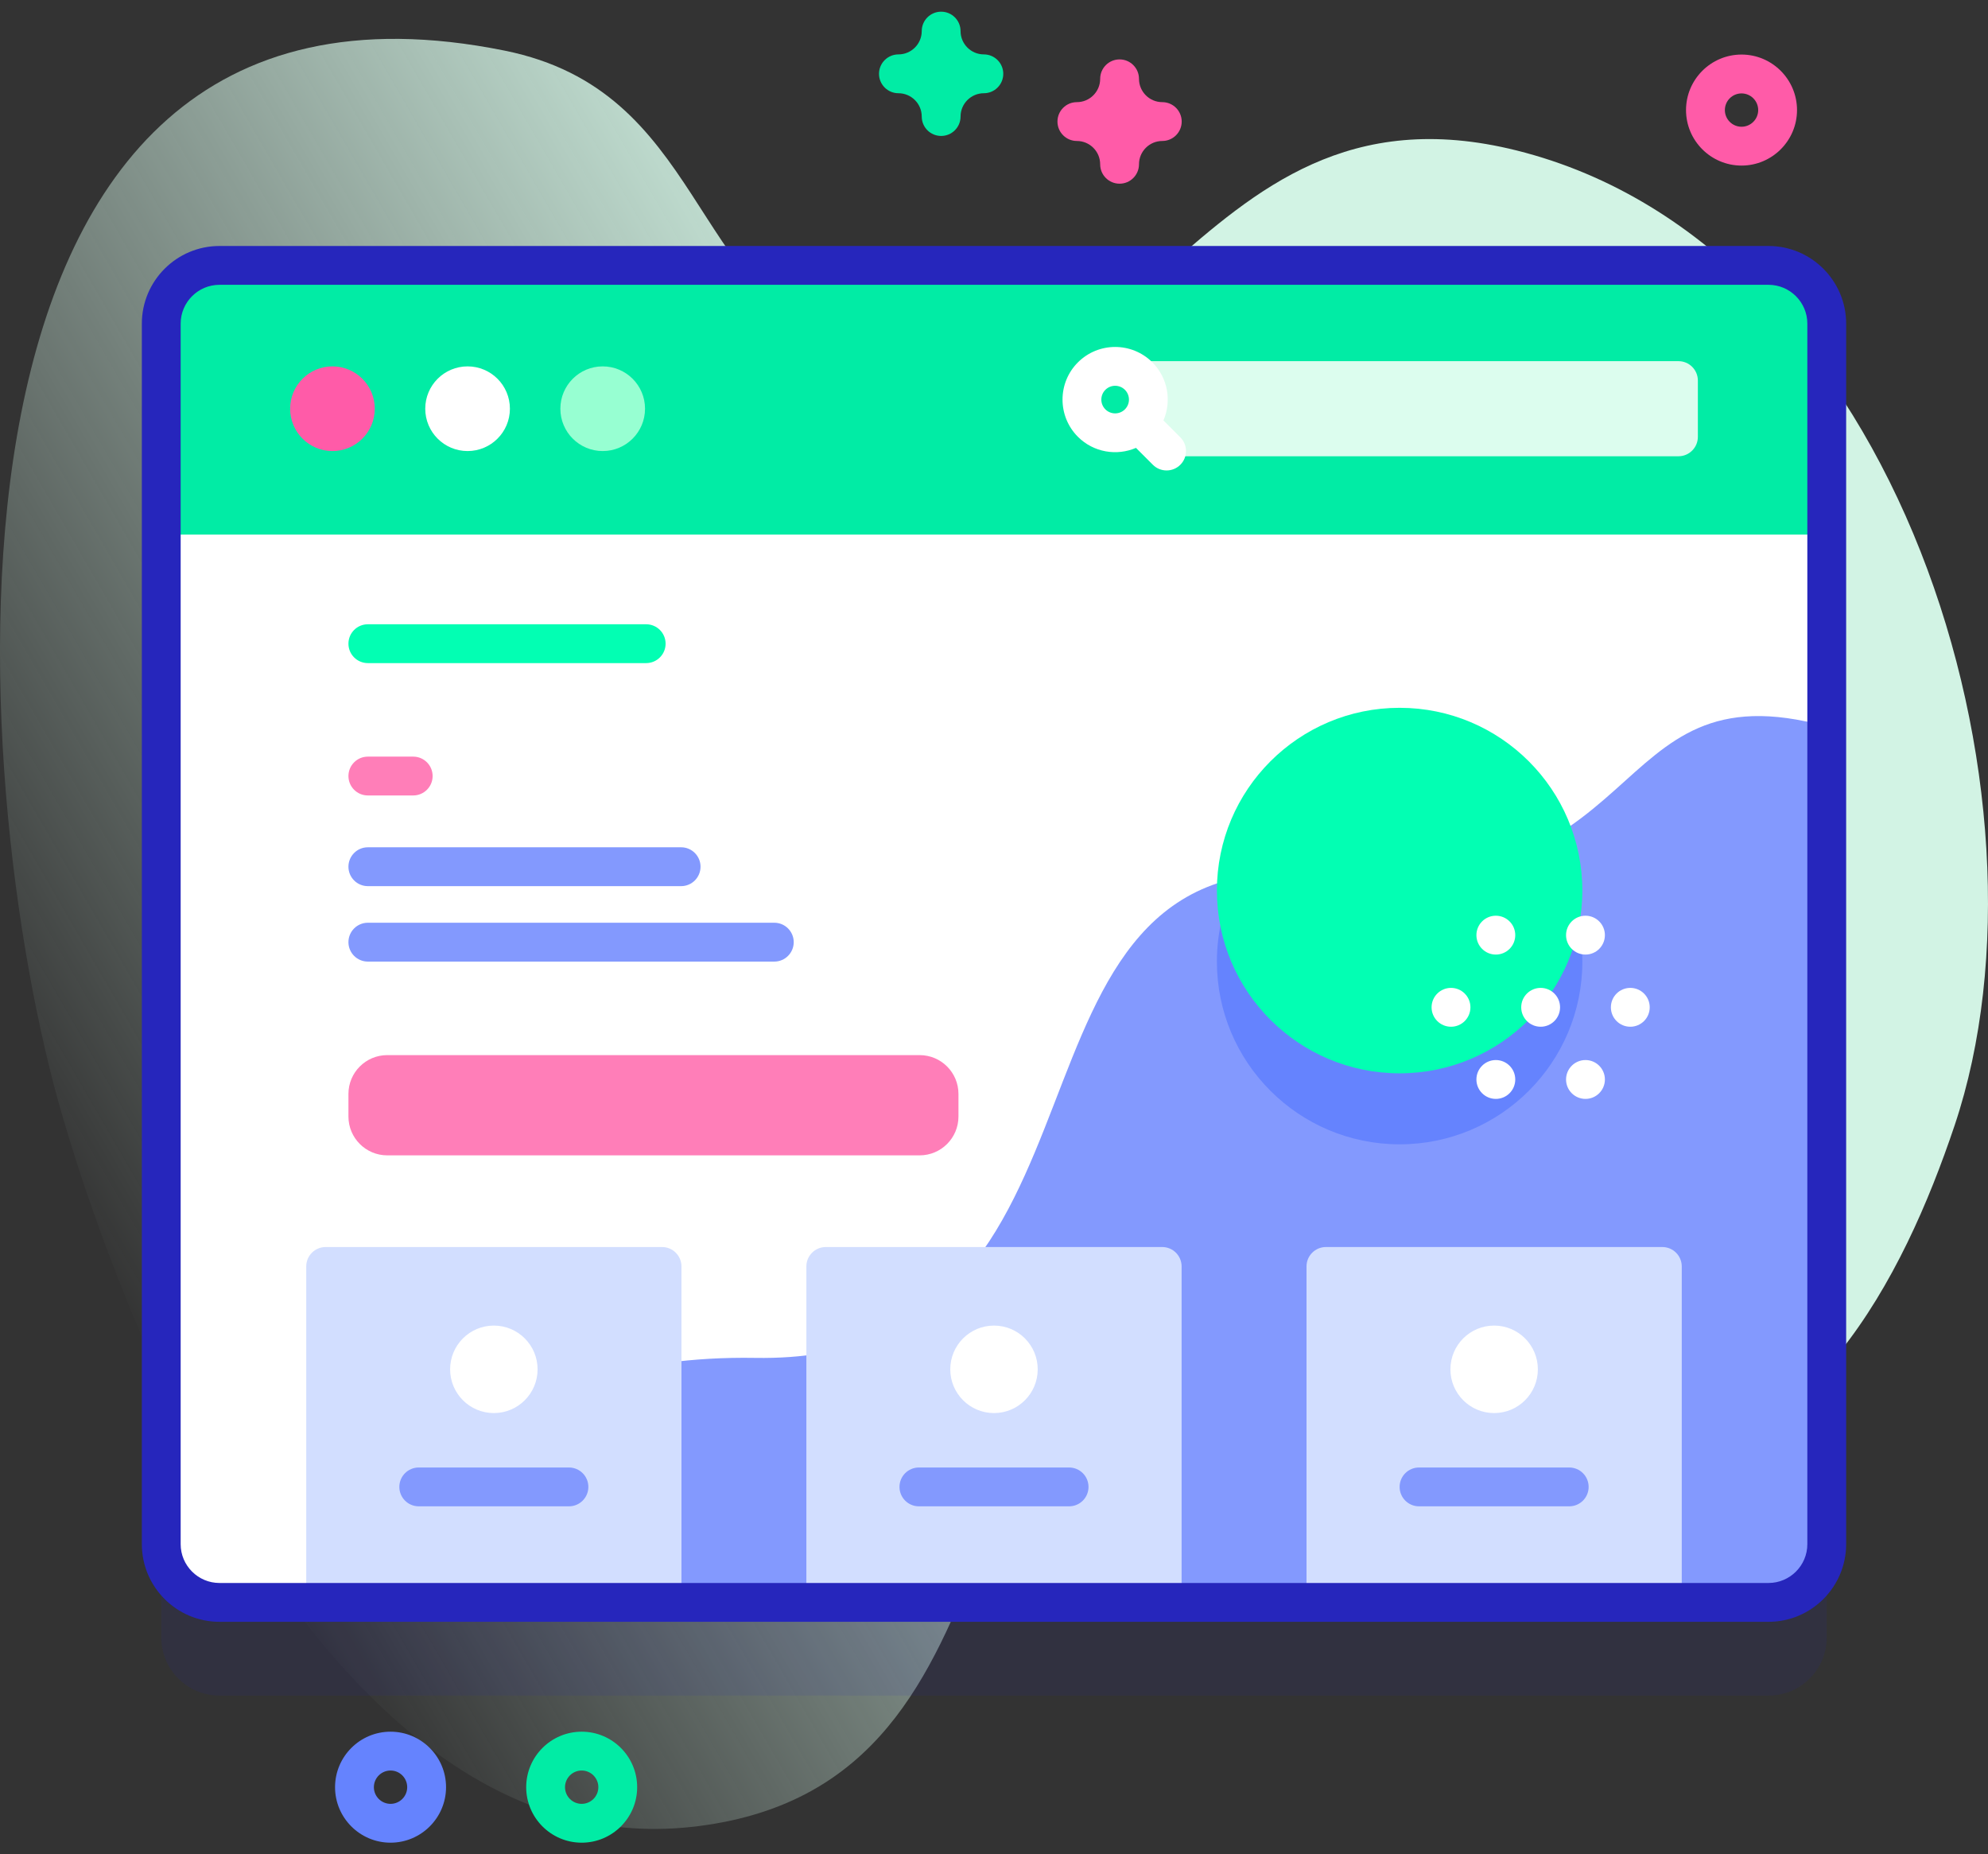 <svg width="89" height="83" viewBox="0 0 89 83" fill="none" xmlns="http://www.w3.org/2000/svg">
<rect x="0" y="0" width="89" height="83" fill="#333333" stroke="none"/>
<path d="M2.794 49.95C6.049 61.075 15.433 83.77 31.288 81.733C47.191 79.69 40.981 59.184 55.539 56.373C61.947 55.136 66.291 66.227 72.714 65.882C80.986 65.438 85.197 57.249 87.508 50.365C92.41 35.769 85.07 11.019 67.89 6.733C52.899 2.992 51.145 21.309 38.11 15.989C30.783 12.998 31.515 4.068 22.592 2.266C-4.404 -3.185 -1.538 35.146 2.794 49.95Z" fill="url(#paint0_linear_2_998)"/>
<path opacity="0.1" d="M79.173 75.894H9.826C8.386 75.894 7.219 74.727 7.219 73.287V18.658C7.219 17.218 8.386 16.051 9.826 16.051H79.173C80.613 16.051 81.781 17.218 81.781 18.658V73.287C81.781 74.727 80.613 75.894 79.173 75.894Z" fill="#2626BC"/>
<path d="M81.781 14.487V69.114C81.781 70.555 80.612 71.722 79.173 71.722H9.826C8.387 71.722 7.219 70.555 7.219 69.114V14.487C7.219 13.046 8.387 11.88 9.826 11.88H79.173C80.612 11.88 81.781 13.046 81.781 14.487Z" fill="white"/>
<path d="M81.781 32.518V69.114C81.781 70.555 80.612 71.722 79.173 71.722H13.756C16.581 67.067 22.547 60.588 33.802 60.778C51.324 61.071 43.493 37.481 59.155 39.145C74.273 40.752 71.513 29.68 81.781 32.518Z" fill="#8399FE"/>
<path d="M70.84 43.04C70.84 47.558 67.177 51.219 62.66 51.219C58.142 51.219 54.479 47.558 54.479 43.04C54.479 41.69 54.808 40.414 55.388 39.291C56.471 39.053 57.714 38.992 59.155 39.145C63.812 39.64 66.772 38.933 68.94 37.797C70.125 39.218 70.84 41.046 70.84 43.04Z" fill="#6583FE"/>
<path d="M30.508 71.722H13.71V56.685C13.71 56.205 14.099 55.816 14.579 55.816H29.639C30.119 55.816 30.508 56.205 30.508 56.685V71.722Z" fill="#D2DEFF"/>
<path d="M52.899 71.722H36.1V56.685C36.1 56.205 36.49 55.816 36.97 55.816H52.03C52.51 55.816 52.899 56.205 52.899 56.685V71.722Z" fill="#D2DEFF"/>
<path d="M75.29 71.722H58.491V56.685C58.491 56.205 58.88 55.816 59.36 55.816H74.42C74.9 55.816 75.29 56.205 75.29 56.685V71.722Z" fill="#D2DEFF"/>
<path d="M81.781 23.928V14.487C81.781 13.047 80.613 11.879 79.173 11.879H9.826C8.386 11.879 7.219 13.047 7.219 14.487V23.928H81.781Z" fill="#01ECA5"/>
<path d="M79.173 72.591H9.826C7.909 72.591 6.35 71.032 6.35 69.115V14.487C6.35 12.57 7.909 11.01 9.826 11.01H79.173C81.09 11.01 82.65 12.57 82.65 14.487V69.115C82.65 71.032 81.09 72.591 79.173 72.591ZM9.826 12.748C8.868 12.748 8.088 13.528 8.088 14.487V69.115C8.088 70.073 8.868 70.853 9.826 70.853H79.173C80.132 70.853 80.912 70.073 80.912 69.115V14.487C80.912 13.528 80.132 12.748 79.173 12.748H9.826Z" fill="#2626BC"/>
<path d="M14.883 20.189C15.93 20.189 16.778 19.34 16.778 18.294C16.778 17.247 15.93 16.399 14.883 16.399C13.837 16.399 12.989 17.247 12.989 18.294C12.989 19.34 13.837 20.189 14.883 20.189Z" fill="#FF5BA8"/>
<path d="M20.933 20.189C21.979 20.189 22.828 19.34 22.828 18.294C22.828 17.247 21.979 16.399 20.933 16.399C19.886 16.399 19.038 17.247 19.038 18.294C19.038 19.34 19.886 20.189 20.933 20.189Z" fill="white"/>
<path d="M26.982 20.189C28.029 20.189 28.877 19.34 28.877 18.294C28.877 17.247 28.029 16.399 26.982 16.399C25.935 16.399 25.087 17.247 25.087 18.294C25.087 19.34 25.935 20.189 26.982 20.189Z" fill="#97FFD2"/>
<path d="M75.142 20.422H51.474V16.165H75.142C75.622 16.165 76.011 16.554 76.011 17.034V19.553C76.011 20.033 75.622 20.422 75.142 20.422Z" fill="#DCFDEE"/>
<path d="M51.59 16.219C50.671 15.3 49.176 15.3 48.257 16.219C47.338 17.137 47.338 18.633 48.257 19.551C48.959 20.253 49.996 20.417 50.856 20.047L51.612 20.803C51.952 21.142 52.502 21.142 52.841 20.803C53.181 20.464 53.181 19.913 52.841 19.574L52.086 18.818C52.456 17.957 52.292 16.92 51.59 16.219ZM49.486 17.448C49.727 17.207 50.12 17.207 50.361 17.448C50.602 17.689 50.602 18.081 50.361 18.322C50.12 18.563 49.727 18.563 49.486 18.322C49.245 18.081 49.245 17.689 49.486 17.448Z" fill="white"/>
<path d="M22.109 63.248C23.19 63.248 24.067 62.371 24.067 61.29C24.067 60.209 23.19 59.332 22.109 59.332C21.028 59.332 20.151 60.209 20.151 61.29C20.151 62.371 21.028 63.248 22.109 63.248Z" fill="white"/>
<path d="M25.471 65.684H18.747C18.267 65.684 17.878 66.073 17.878 66.553C17.878 67.033 18.267 67.422 18.747 67.422H25.471C25.951 67.422 26.34 67.033 26.34 66.553C26.34 66.073 25.951 65.684 25.471 65.684Z" fill="#8399FE"/>
<path d="M44.5 63.248C45.581 63.248 46.457 62.371 46.457 61.29C46.457 60.209 45.581 59.332 44.5 59.332C43.419 59.332 42.542 60.209 42.542 61.29C42.542 62.371 43.419 63.248 44.5 63.248Z" fill="white"/>
<path d="M47.861 65.684H41.138C40.658 65.684 40.269 66.073 40.269 66.553C40.269 67.033 40.658 67.422 41.138 67.422H47.862C48.342 67.422 48.731 67.033 48.731 66.553C48.731 66.073 48.342 65.684 47.861 65.684Z" fill="#8399FE"/>
<path d="M66.89 63.248C67.972 63.248 68.848 62.371 68.848 61.29C68.848 60.209 67.972 59.332 66.89 59.332C65.809 59.332 64.933 60.209 64.933 61.29C64.933 62.371 65.809 63.248 66.89 63.248Z" fill="white"/>
<path d="M70.252 65.684H63.528C63.048 65.684 62.659 66.073 62.659 66.553C62.659 67.033 63.048 67.422 63.528 67.422H70.252C70.732 67.422 71.121 67.033 71.121 66.553C71.121 66.073 70.732 65.684 70.252 65.684Z" fill="#8399FE"/>
<path d="M41.171 51.713H17.337C16.377 51.713 15.599 50.934 15.599 49.974V48.964C15.599 48.004 16.377 47.226 17.337 47.226H41.171C42.131 47.226 42.909 48.004 42.909 48.964V49.974C42.91 50.934 42.131 51.713 41.171 51.713Z" fill="#FF7EB8"/>
<path d="M34.665 41.301H16.468C15.988 41.301 15.599 41.691 15.599 42.17C15.599 42.65 15.988 43.04 16.468 43.04H34.665C35.145 43.04 35.534 42.65 35.534 42.17C35.534 41.691 35.145 41.301 34.665 41.301Z" fill="#8399FE"/>
<path d="M30.493 37.924H16.468C15.988 37.924 15.599 38.313 15.599 38.794C15.599 39.273 15.988 39.663 16.468 39.663H30.493C30.973 39.663 31.362 39.273 31.362 38.794C31.362 38.313 30.973 37.924 30.493 37.924Z" fill="#8399FE"/>
<path d="M18.499 33.866H16.468C15.988 33.866 15.599 34.255 15.599 34.735C15.599 35.215 15.988 35.604 16.468 35.604H18.499C18.979 35.604 19.368 35.215 19.368 34.735C19.368 34.255 18.979 33.866 18.499 33.866Z" fill="#FF7EB8"/>
<path d="M28.928 27.942H16.468C15.988 27.942 15.599 28.331 15.599 28.811C15.599 29.291 15.988 29.68 16.468 29.68H28.928C29.408 29.68 29.798 29.291 29.798 28.811C29.798 28.331 29.408 27.942 28.928 27.942Z" fill="#02FFB3"/>
<path d="M62.659 48.041C67.177 48.041 70.839 44.379 70.839 39.861C70.839 35.343 67.177 31.681 62.659 31.681C58.142 31.681 54.479 35.343 54.479 39.861C54.479 44.379 58.142 48.041 62.659 48.041Z" fill="#02FFB3"/>
<path d="M64.96 45.956C65.44 45.956 65.829 45.567 65.829 45.086C65.829 44.606 65.44 44.217 64.96 44.217C64.479 44.217 64.09 44.606 64.09 45.086C64.09 45.567 64.479 45.956 64.96 45.956Z" fill="white"/>
<path d="M68.973 45.956C69.453 45.956 69.842 45.567 69.842 45.086C69.842 44.606 69.453 44.217 68.973 44.217C68.493 44.217 68.103 44.606 68.103 45.086C68.103 45.567 68.493 45.956 68.973 45.956Z" fill="white"/>
<path d="M72.986 45.956C73.466 45.956 73.856 45.567 73.856 45.086C73.856 44.606 73.466 44.217 72.986 44.217C72.506 44.217 72.117 44.606 72.117 45.086C72.117 45.567 72.506 45.956 72.986 45.956Z" fill="white"/>
<path d="M66.966 42.726C67.447 42.726 67.836 42.336 67.836 41.856C67.836 41.376 67.447 40.987 66.966 40.987C66.486 40.987 66.097 41.376 66.097 41.856C66.097 42.336 66.486 42.726 66.966 42.726Z" fill="white"/>
<path d="M70.98 42.726C71.46 42.726 71.849 42.336 71.849 41.856C71.849 41.376 71.46 40.987 70.98 40.987C70.499 40.987 70.11 41.376 70.11 41.856C70.11 42.336 70.499 42.726 70.98 42.726Z" fill="white"/>
<path d="M66.966 49.186C67.447 49.186 67.836 48.797 67.836 48.317C67.836 47.836 67.447 47.447 66.966 47.447C66.486 47.447 66.097 47.836 66.097 48.317C66.097 48.797 66.486 49.186 66.966 49.186Z" fill="white"/>
<path d="M70.98 49.186C71.46 49.186 71.849 48.797 71.849 48.317C71.849 47.836 71.46 47.447 70.98 47.447C70.499 47.447 70.11 47.836 70.11 48.317C70.11 48.797 70.499 49.186 70.98 49.186Z" fill="white"/>
<path d="M77.966 7.411C76.596 7.411 75.481 6.296 75.481 4.927C75.481 3.557 76.596 2.442 77.966 2.442C79.336 2.442 80.45 3.557 80.45 4.927C80.45 6.296 79.336 7.411 77.966 7.411ZM77.966 4.181C77.555 4.181 77.22 4.515 77.22 4.927C77.22 5.338 77.554 5.673 77.966 5.673C78.377 5.673 78.712 5.338 78.712 4.927C78.712 4.515 78.377 4.181 77.966 4.181Z" fill="#FF5BA8"/>
<path d="M17.484 82.477C16.115 82.477 15 81.363 15 79.993C15 78.623 16.114 77.509 17.484 77.509C18.854 77.509 19.969 78.623 19.969 79.993C19.968 81.363 18.854 82.477 17.484 82.477ZM17.484 79.247C17.073 79.247 16.738 79.582 16.738 79.993C16.738 80.404 17.073 80.739 17.484 80.739C17.896 80.739 18.23 80.404 18.23 79.993C18.23 79.582 17.896 79.247 17.484 79.247Z" fill="#6583FE"/>
<path d="M26.041 82.477C24.671 82.477 23.557 81.363 23.557 79.993C23.557 78.623 24.671 77.509 26.041 77.509C27.411 77.509 28.525 78.623 28.525 79.993C28.525 81.363 27.411 82.477 26.041 82.477ZM26.041 79.247C25.63 79.247 25.295 79.582 25.295 79.993C25.295 80.404 25.63 80.739 26.041 80.739C26.452 80.739 26.787 80.404 26.787 79.993C26.787 79.582 26.452 79.247 26.041 79.247Z" fill="#01ECA5"/>
<path d="M42.134 6.085C41.654 6.085 41.265 5.696 41.265 5.216C41.265 4.641 40.797 4.173 40.222 4.173C39.742 4.173 39.352 3.784 39.352 3.304C39.352 2.824 39.742 2.435 40.222 2.435C40.797 2.435 41.265 1.967 41.265 1.392C41.265 0.912 41.654 0.523 42.134 0.523C42.614 0.523 43.003 0.912 43.003 1.392C43.003 1.967 43.471 2.435 44.046 2.435C44.526 2.435 44.915 2.824 44.915 3.304C44.915 3.784 44.526 4.173 44.046 4.173C43.471 4.173 43.003 4.641 43.003 5.216C43.003 5.696 42.614 6.085 42.134 6.085Z" fill="#01ECA5"/>
<path d="M50.122 8.222C49.642 8.222 49.253 7.833 49.253 7.353C49.253 6.778 48.785 6.31 48.21 6.31C47.73 6.31 47.341 5.921 47.341 5.441C47.341 4.961 47.73 4.572 48.21 4.572C48.785 4.572 49.253 4.104 49.253 3.529C49.253 3.048 49.642 2.659 50.122 2.659C50.602 2.659 50.991 3.048 50.991 3.529C50.991 4.104 51.459 4.572 52.034 4.572C52.514 4.572 52.903 4.961 52.903 5.441C52.903 5.921 52.514 6.31 52.034 6.31C51.459 6.31 50.991 6.778 50.991 7.353C50.991 7.833 50.602 8.222 50.122 8.222Z" fill="#FF5BA8"/>
<defs>
<linearGradient id="paint0_linear_2_998" x1="4.141" y1="56.971" x2="79.879" y2="13.243" gradientUnits="userSpaceOnUse">
<stop stop-color="#DCFDEE" stop-opacity="0"/>
<stop offset="0.629" stop-color="#D2F3E4"/>
</linearGradient>
</defs>
</svg>
